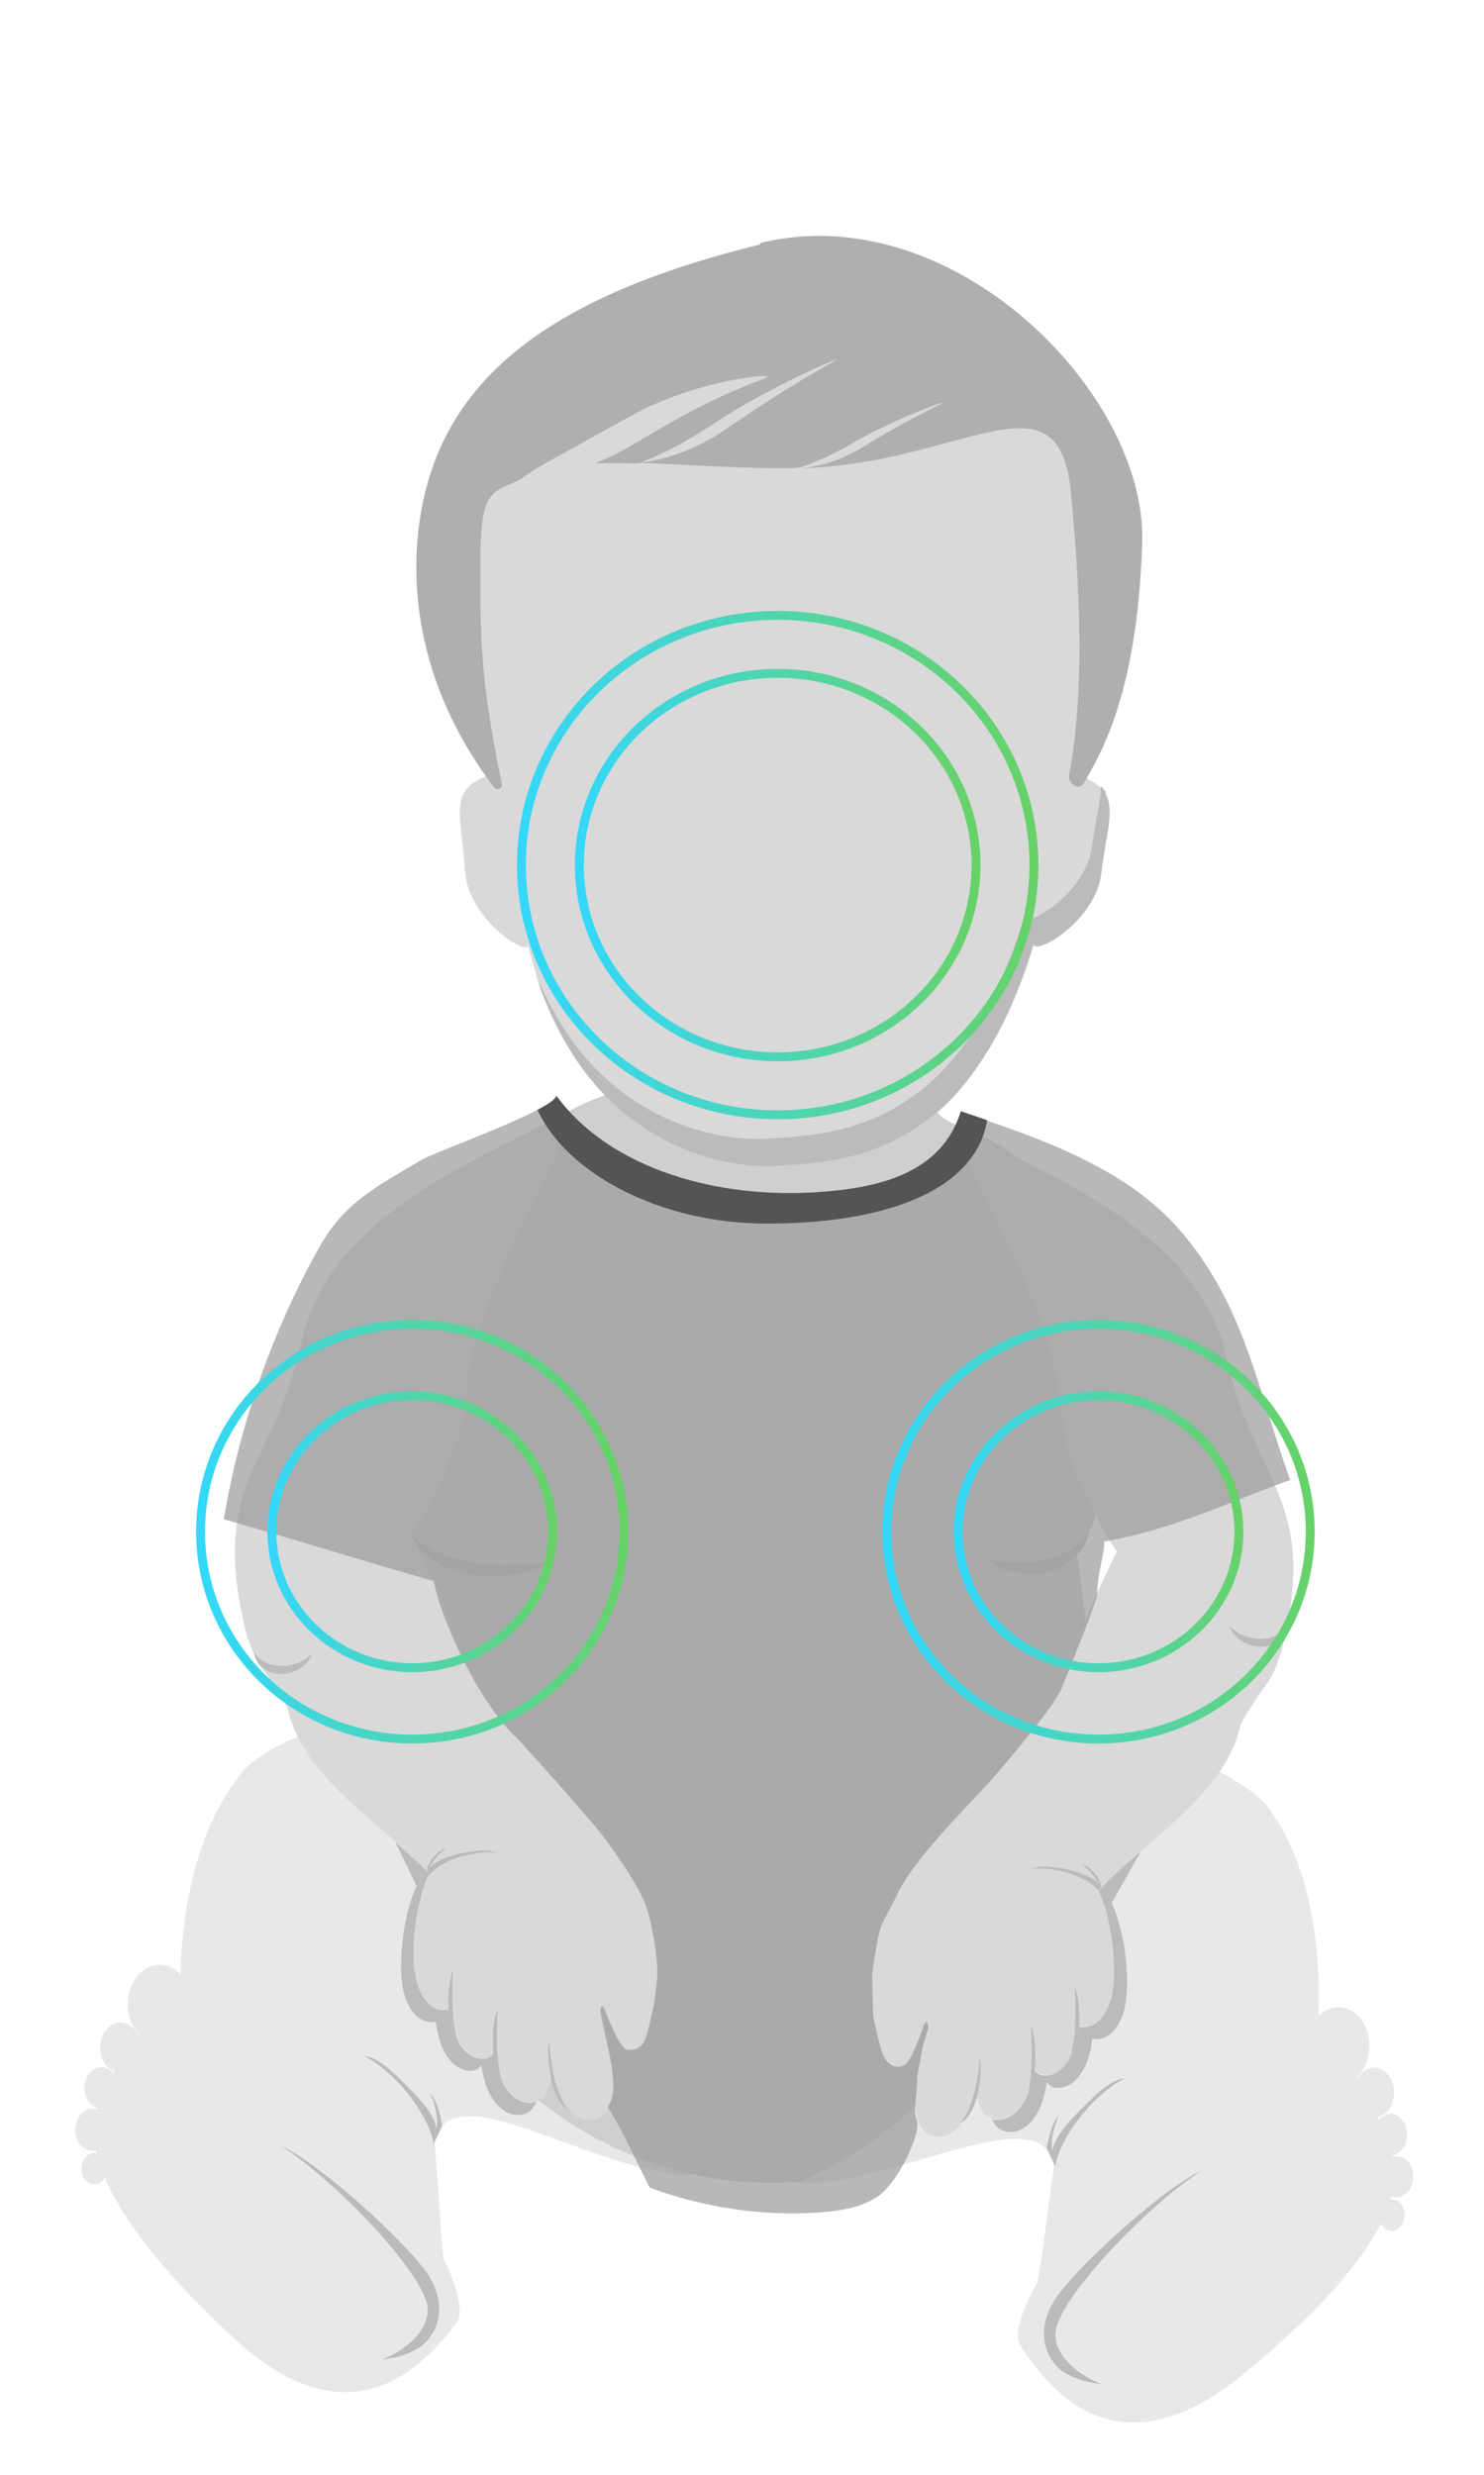 <?xml version="1.0" encoding="UTF-8"?>
<svg xmlns="http://www.w3.org/2000/svg" xmlns:xlink="http://www.w3.org/1999/xlink" version="1.1" x="0px" y="0px" viewBox="0 0 333 554.999" style="enable-background:new 0 0 333 554.999;" xml:space="preserve"> <g id="infant_x5F_sleep"> <path style="fill:#E8E8E8;" d="M315.605,492.004c1.7-1.6,2-4.5,0.8-6.6c-0.9-1.5-2.4-2.1-3.9-1.7c0,0,0-0.2,0-0.3 c0.6-0.1,1.1-0.4,1.7-0.9c1.7-1.6,2-4.5,0.8-6.6s-3.6-2.5-5.3-0.9c-0.1,0.1-0.2,0.2-0.3,0.4c0-0.2-0.2-0.4-0.2-0.6 c0.6-0.2,1.2-0.5,1.8-1c2-1.9,2.4-5.4,0.9-7.9s-4.3-2.9-6.3-1.1c-0.4,0.4-0.7,0.8-1,1.3c0,0-0.1-0.1-0.2-0.2l0,0 c3.1-2.9,3.8-8.4,1.5-12.3s-6.7-4.6-9.9-1.7c0,0,0,0.1-0.2,0.2c0.9-18.9-3.4-35.4-9.8-44.6c-4.7-10-39-24.7-45.5-5.9 c-30.1,87.3-75,87.9-60.2,88c21.3,0.1,53.8-19.7,56.2-3.7c-1.5,10.4-2.4,18.6-3.7,25.9c-3.7,6.6-5.4,11.9-3.8,14.3 c8.5,13.2,23.9,27.6,49.9,6.4c15.3-12.5,26-24,31-33.9c0,0.1,0,0.2,0.1,0.3c0.9,1.6,2.7,1.9,4,0.7c1.3-1.2,1.5-3.4,0.6-5 c-0.6-1.1-1.6-1.5-2.6-1.3c0-0.2,0.1-0.5,0.2-0.7c1.1,0.4,2.4,0.2,3.4-0.8l0,0V492.004z"></path> <path style="fill:#E8E8E8;" d="M98.905,396.204c-5.3-19.2-40.4-6.8-45.8,2.9c-6.9,8.7-12.3,24.9-12.6,43.8c0,0,0-0.1-0.1-0.2 c-2.9-3.1-7.4-2.7-10,1s-2.3,9.2,0.7,12.4l0,0c0,0-0.1,0.1-0.2,0.2c-0.2-0.5-0.5-1-0.9-1.4c-1.9-2-4.7-1.7-6.4,0.6 c-1.6,2.4-1.5,5.9,0.4,7.9c0.5,0.6,1.1,0.9,1.7,1.1c0,0.2-0.2,0.4-0.3,0.6c0-0.1-0.1-0.3-0.2-0.4c-1.6-1.7-4-1.4-5.3,0.5 c-1.4,2-1.2,4.9,0.4,6.6c0.5,0.5,1,0.8,1.6,1c0,0,0,0.2-0.1,0.3c-1.4-0.5-3,0-4,1.5c-1.4,2-1.2,4.9,0.4,6.6c0.9,1,2.2,1.3,3.3,1 c0,0.2,0.1,0.5,0.2,0.7c-1-0.2-2,0.1-2.7,1.1c-1.1,1.5-0.9,3.8,0.3,5c1.2,1.3,3,1.1,4.1-0.4c0-0.1,0-0.2,0.1-0.3 c4.3,10.2,14.2,22.4,28.7,35.8c24.5,22.8,40.9,9.4,50.2-3.2c1.7-2.3,0.4-7.7-2.9-14.5c-0.8-7.4-1.1-15.6-2-26.1 c3.4-15.8,34.5,6.1,55.8,7.4c14.8,0.9-29.9-2.6-54.3-91.7l0,0L98.905,396.204z"></path> <path style="fill:#CFCFCF;" d="M208.305,250.904c-0.9,0.7-1.9,1.4-2.8,2c-11.1,7.4-22.8,8-32.3,8.5c-4.8,0.2-18.8-0.7-31.9-10.9 c-1.8-1.4-3.6-3-5.4-4.8c-0.1,0-0.3,0-0.4,0c-4,1.4-8.1,3.2-12.6,6.7c-6.5,5.1-10.6,27.7-22.7,44.1c-6.1,8.2-14.1,40-7.6,51.2 c1.4,24.9,6.6,16.6,1.1,58.7c-0.3,2-0.4,4-0.5,5.9c-1.8,39.3,30.1,70.3,67,76.2c5.5,0.9,11.1,1.2,16.7,0.9c1.2,0,2.4-0.2,3.6-0.3 c-2.1-0.9,35.9-9.2,60.1-72.4c0.9-2.5,2.9-3.7,5.4-3.9c0.2-4.4,0.2-8.8,0.1-13.4c-0.4-19.6-2.5-38-4.5-50.9 c8.2-12.2,5.6-22.8,1.8-33.4c-6.8-18.9,3.8-28.3-5.4-48.6c0,0-9.4-6.9-14-9.8c-4.4-2.8-13.2-5-13.9-7.8l0,0c-0.6,0.5-1.2,1-1.9,1.5 l0,0L208.305,250.904z"></path> <path style="fill:#D9D9D9;" d="M146.605,434.304l-1.2-5.7c-1-3.8-8.6-16.1-11.4-18.8c-0.2-0.2-0.4-0.3-0.6-0.5 c-0.4-0.4-0.7-0.8-1.1-1.1c-0.1-0.3-0.3-0.7-0.5-1c-6.6-8-25.7-24.6-30.2-40.8c-2-7.1-5.9-15-9.3-22.2c2-3,3.8-6.1,5.3-9.3 c3-6.6,6.5-14.1,6.9-20.7c1.6-30.2,33.9-70.7,18.4-62.5c-16.9,8.9-49.4,21.9-55.2,49c-6.1,28.7-21.1,31.3-12.3,66.1 c0,0.4,0.2,0.7,0.4,0.9c0.6,2.1,1.4,4.1,2.7,6c1.1,1.6,5.7,8,6.2,10c3.6,15.5,22.2,26,31.6,36.5c-0.7,1.3-1.2,2.7-1.6,4.2 c-1.1,3.7-1.8,8.6-1.9,13.2c-0.2,9,3.3,13,6.8,13.1c0.4,0,0.7,0,1-0.1c0.8,7.6,4.5,10.9,7.6,11c1.2,0,2-0.4,2.6-1.3 c1.1,8,5,11.4,8.5,11.2c2.8-0.2,4.3-2.4,4.7-7.3c1.7,8.4,5.6,11.9,9.2,11.2c4-0.7,5.3-5.2,3.8-15.3c-0.5-3.1-1.2-6.3-2.2-9.2 c0.3-0.4,0.6-0.8,0.8-1.2c0.1,0.4,0.2,0.8,0.4,1.3c2.3,6.7,3.6,10.1,7.4,8.2c3.3-1.7,5.4-18.2,3.3-24.9l0,0L146.605,434.304z"></path> <path style="fill:#D9D9D9;" d="M275.205,304.404c-5.8-27.1-38.3-40.1-55.2-49c-15.4-8.1,16.8,32.3,18.4,62.5 c0.3,6.6,3.9,14.1,6.9,20.7c1.4,3.2,3.2,6.3,5.3,9.3c-3.4,7.2-7.3,15-9.3,22.2c-4.5,16.2-23.6,32.8-30.2,40.8 c-0.3,0.3-0.4,0.7-0.5,1c-0.4,0.4-0.8,0.7-1.1,1.1c-0.2,0.2-0.4,0.3-0.6,0.5c-2.8,2.7-10.4,15-11.4,18.8l-1.2,5.7 c-2.1,6.7,0,23.2,3.3,24.9c3.8,1.9,5-1.5,7.4-8.2c0.2-0.5,0.3-0.9,0.4-1.3c0.3,0.4,0.6,0.8,0.8,1.2c-0.9,2.9-1.7,6.1-2.2,9.2 c-1.5,10.1-0.2,14.6,3.8,15.3c3.6,0.7,7.5-2.8,9.2-11.2c0.4,4.9,1.8,7.1,4.7,7.3c3.6,0.2,7.4-3.2,8.5-11.2c0.6,0.9,1.4,1.4,2.6,1.3 c3.1,0,6.8-3.4,7.5-11c0.3,0,0.6,0.1,1,0.1c3.5,0,7-4.2,6.8-13.1c0-4.6-0.8-9.5-1.9-13.2c-0.4-1.5-0.9-3-1.6-4.2 c9.5-10.5,28-21,31.6-36.5c0.5-2,5.1-8.5,6.2-10c1.3-1.9,2.1-3.9,2.7-6c0.1-0.3,0.3-0.6,0.4-0.9 C296.305,335.804,281.405,333.104,275.205,304.404L275.205,304.404L275.205,304.404z"></path> <path style="fill:#BBBBBB;" d="M244.405,343.704c-1,4.6-6.1,9.2-12.1,9.2s-8.9-1-10.9-3.3c2.5,0.6,5.4,0.8,8.6,0.8 C236.405,350.404,241.905,347.404,244.405,343.704z"></path> <path style="fill:#BBBBBB;" d="M92.405,344.204c1.4,4.6,8.4,9.2,16.8,9.2s12.3-1,15-3.3c-3.4,0.6-7.5,0.8-11.9,0.8 C103.505,350.904,95.905,347.904,92.405,344.204C92.405,344.204,92.405,344.204,92.405,344.204z"></path> <path style="fill:#D9D9D9;" d="M251.905,142.004c1.7-50-26.2-78.9-77.3-78.9s-79.2,27.5-73.4,81.7c0.5,4.3,9.1,24.2,9.2,28.4 c0,0.2,0,0.4,0,0.6c-0.1,0-0.3,0-0.4,0c-9.9,3-6.3,9.7-5.7,21.2c0.6,11,13.7,19.4,14.2,17c0.6,2.4,1.2,4.6,1.9,6.7 c0-0.1,0-0.2-0.1-0.3c0.1,0.4,0.3,0.8,0.4,1.2c0.2,0.5,0.4,1.1,0.5,1.6c0.3,0.9,0.6,1.8,1,2.7c0,0.2,0.2,0.5,0.3,0.7 c3.7,9,8.3,15.9,13.4,21.1c-0.1,0-0.3,0.1-0.4,0.2c0.2,0,0.3,0,0.5-0.1c1.8,1.8,3.5,3.4,5.4,4.8c13.1,10.2,27,11.1,31.9,10.9 c9.5-0.5,21.2-1.1,32.3-8.5c0.9-0.6,1.9-1.3,2.8-2c0.6-0.5,1.2-1,1.9-1.5c3.7-3.2,7.3-7.3,10.6-12.6c0.3-0.5,0.6-1,1-1.5 c0.1-0.2,0.3-0.5,0.4-0.7c3.6-6.2,7-13.8,9.8-23.3l0,0l0,0c0,0.2,0,0.3,0,0.5l0,0c0,0.2,0.2,0.2,0.3,0.3 c2.4,0.6,13.7-6.6,14.8-16.6c0.9-8.1,3.1-13.7,0.9-17.6l0,0c-0.2-0.3-0.5-0.7-0.7-1c0,0-0.1-0.2-0.2-0.2c0,0-0.2-0.2-0.3-0.2 c-0.9-0.9-2.2-1.7-4-2.4c0-0.5,0.1-1,0.2-1.6c1-9.5,8.6-20.6,8.9-30.3l0,0L251.905,142.004z"></path> <path style="fill:#AFAFAF;" d="M170.605,54.804c-46.7,11.5-72,29.9-76.5,62.4c-2.7,19.6,2.5,40.7,16.8,59.4 c0.6,0.8,1.9,0.2,1.7-0.8c-5.2-25.3-4.8-34.3-4.8-50.6s3.2-14.6,8.9-17.7c4.2-2.9,2.6-1.9,24.8-14.2c15.1-8.4,33.9-9.9,30.2-8.5 c-8.8,3.4-15.1,6.2-28.3,14.1c-3.3,2-6.6,3.7-9.9,5c3-0.1,6.3,0,9.7,0c4-1.4,9.6-4,17.1-9c12.9-8.5,30.3-15.8,27-14 c-7.7,4.4-13.2,7.7-24.5,15.4c-7.8,5.3-14.5,6.9-19.5,7.5c10.2,0.3,22,1.3,34.5,1.2c0.6,0,1.5-0.2,2.1-0.3 c2.8-0.9,6.6-2.5,11.5-5.4c9.7-5.6,22.5-10.1,20.1-8.9c-5.8,2.9-9.9,5-18.3,10.1c-5.2,3.1-9.7,4.1-13.2,4.5 c36.1-1.1,57.6-22.7,60.3,5.4c2.8,28.5,2.4,48.9-0.4,63.4c-0.4,1.9,2.3,3.6,3.2,2c4.6-7.8,12.1-21.4,13.2-53.9 c1.2-33.6-42.5-78-85.8-67.4l0,0L170.605,54.804z"></path> <path style="opacity:0.7;fill:#9B9B9B;enable-background:new ;" d="M124.705,245.804c0,2.9-26.9,12.4-30.3,14.4 c-9.8,5.9-17,9.3-22.7,19.4c-10.6,18.9-17.9,39.7-21.5,61.1c16.9,4.8,30.3,9.1,47.2,13.9c0.7,6.4,9.8,27.1,18.3,34.9 c2.7,2.5,15.1,16.9,17.7,19.9c3,3.6,9.6,12.8,11.3,17.4c1.7,4.4,2.8,11.8,2.8,15.9c0,1-0.5,4.7-0.6,5.7c-0.2,1.3-1.6,8.2-2.4,9.5 c-0.7,1.2-1.7,1.9-3.7,1.8c-1.4,0-3.8-5.8-5.5-9.7c-0.2-0.5-0.7,0.1-0.5,1.5c0.3,2.2,2.3,10.4,2.5,12.3c0.1,1.3,0.4,3.2,0.3,4.6 c-0.2,3.3-1.4,3.9-1.1,4.3c3.5,5.7,6.2,11.9,9.3,17.9c11.9,4.4,24.8,6.4,37.5,5.6c4.5-0.3,9.1-0.9,13-3.2c5.2-3,10.3-14.6,9.5-17.2 c-0.6-2-0.5-2.1-0.4-3.8c0-1.1,0.5-4.6,0.4-5.7c-0.1-0.6,1-5.8,1.1-6.4c0.4-2.5,1.2-4.1,1.4-5.2c0.1-1-0.5-1.6-0.8-0.9 c-0.4,1-3,8.7-4.6,9.4c-2.5,1.1-4-0.9-4.6-2s-2.1-7.7-2.3-8.8c-0.2-1-0.2-7.5-0.3-9.3c0-1.3,1.3-8.8,1.7-10.1 c0.8-2.7,2.1-4.2,3.7-7.7c3.7-8.5,17.7-21.8,22.1-27c2.7-3.1,13.4-15.7,15-19.6c2-5,8-19.7,8-21.1c0-4.7,1.6-8.8,1.6-11.9 c15.7-2.8,26.7-8.4,41.7-13.8c-7.5-20.8-10.2-39.2-24.8-56.1c-12.1-13.9-31.4-20.6-48.9-26.4c-4.2,13.5-17.4,17.1-31.5,18.1 c-22.8,1.7-47-5-59.3-21.6l0,0L124.705,245.804z"></path> <path style="fill:#BBBBBB;" d="M93.505,423.004c-0.7,1.3-1.2,2.7-1.6,4.2c-1.1,3.7-1.8,8.6-1.9,13.2c-0.2,9,3.3,13,6.8,13.1 c0.4,0,0.7,0,1-0.1c0.8,7.6,4.5,10.9,7.6,11c1.2,0,2-0.4,2.6-1.3c1.1,8,5,11.4,8.5,11.2c1.8-0.1,3-1,3.8-2.9c-0.3,0-0.7,0.1-1,0.2 c-3.6,0.2-7.4-3.2-8.5-11.2c-0.6,0.9-1.4,1.4-2.6,1.3c-3.1,0-6.8-3.4-7.6-11c-0.3,0-0.6,0.1-1,0.1c-3.5,0-7-4.2-6.8-13.1 c0-4.6,0.8-9.5,1.9-13.2c0.4-1.6,0.9-3,1.6-4.2c-2.2-2.4-4.8-4.8-7.6-7.2"></path> <path style="fill:#BBBBBB;" d="M256.005,415.204c-3.5,3-6.9,5.9-9.5,8.9c0.7,1.3,1.2,2.7,1.6,4.2c1.1,3.7,1.8,8.6,1.9,13.2 c0.2,9-3.3,13-6.8,13.1c-0.4,0-0.7,0-1-0.1c-0.8,7.6-4.5,10.9-7.5,11c-1.2,0-2-0.4-2.6-1.3c-1.1,8-5,11.4-8.5,11.2 c-0.4,0-0.7,0-1-0.2c0.8,1.9,2,2.8,3.8,2.9c3.6,0.2,7.4-3.2,8.5-11.2c0.6,0.9,1.4,1.4,2.6,1.3c3.1,0,6.8-3.4,7.6-11 c0.3,0,0.6,0.1,1,0.1c3.5,0,7-4.2,6.8-13.1c0-4.6-0.8-9.5-1.9-13.2c-0.4-1.5-0.9-3-1.6-4.2"></path> <path style="fill:#BBBBBB;" d="M57.105,370.304c0,0.5,0,1,0.2,1.4c1,3,4.7,4.5,8.2,3.3c2.3-0.7,3.9-2.4,4.6-4.2 c-1.1,1.1-2.6,2-4.4,2.5c-3.8,1-7.6-0.4-8.7-3l0,0L57.105,370.304z"></path> <path style="fill:#BBBBBB;" d="M288.905,364.204c0,0.5,0,1-0.2,1.4c-1,3-4.7,4.5-8.2,3.3c-2.3-0.7-3.9-2.4-4.6-4.2 c1.1,1.1,2.6,2,4.4,2.5c3.8,1,7.6-0.4,8.7-3l0,0L288.905,364.204z"></path> <path style="fill:#BBBBBB;" d="M215.705,475.904c1.4-0.4,3.2-3.4,3.9-7.3c0.5-3.1,0.7-5.7,0.2-7.1c0,1.6-0.3,3.5-0.7,5.5 c-0.7,4.1-2.1,7.4-3.4,8.8l0,0V475.904z"></path> <path style="fill:#BBBBBB;" d="M230.105,470.804c0.8-1.5,2.2-4.8,2.2-9.1s-0.4-6.1-1-7.5c0.2,1.7,0.2,3.8,0.2,6.1 C231.505,464.804,231.105,469.004,230.105,470.804L230.105,470.804z"></path> <path style="fill:#BBBBBB;" d="M239.905,461.904c0.8-1.3,2.3-4.6,2.3-8.9c0-3.4-0.4-6.1-1.1-7.5c0.2,1.7,0.2,3.8,0.2,6.1 c0,4.5-0.5,8.6-1.5,10.3H239.905z"></path> <path style="fill:#BBBBBB;" d="M246.505,424.004c-1.3-1.7-4.5-3.5-8.4-4.4c-2.4-0.6-4.8-0.7-6.7-0.5c1.8-0.8,4.4-0.5,7.5,0 c3.4,0.7,6.4,1.9,7.7,3.4c-0.4-0.7-0.9-1.5-1.5-2.2c-0.7-0.9-1.6-1.7-2.3-2.2c0.9,0.2,2.1,1,3,2.2c0.9,1.1,1.1,1.9,1.3,2.8"></path> <path style="fill:#BBBBBB;" d="M248.205,177.804L248.205,177.804c-0.2-0.3-0.5-0.7-0.7-1c0,0-0.1-0.2-0.2-0.2c0,0-0.2-0.2-0.3-0.2 c0,3.4-1.2,7.7-1.9,13.1c-1.3,11.4-16,19.2-15.2,15.8c-5.8,19.2-13.5,30.9-21.9,38.1c-0.6,0.5-1.2,1-1.9,1.5 c-0.9,0.7-1.9,1.4-2.8,2c-11.1,7.4-22.8,8-32.3,8.5c-4.8,0.2-18.8-0.7-31.9-10.9c-1.8-1.4-3.6-3-5.4-4.8c-0.2,0-0.3,0-0.5,0.1 c0.1,0,0.3-0.1,0.4-0.2c-5-5.1-9.6-12-13.3-20.9c0,0.3,0.2,0.6,0.3,0.9c0.2,0.5,0.4,1.1,0.5,1.6c0.3,0.9,0.6,1.8,1,2.7 c0,0.2,0.2,0.5,0.3,0.7c3.7,9,8.3,15.9,13.4,21.1c-0.1,0-0.3,0.1-0.4,0.2c0.2,0,0.3,0,0.5-0.1c1.8,1.8,3.5,3.4,5.4,4.8 c13.1,10.2,27,11.1,31.9,10.9c9.5-0.5,21.2-1.1,32.3-8.5c0.9-0.6,1.9-1.3,2.8-2c0.6-0.5,1.2-1,1.9-1.5c3.7-3.2,7.3-7.3,10.6-12.6 c0.3-0.5,0.6-1,1-1.5c0.1-0.2,0.3-0.5,0.4-0.7c3.6-6.2,7-13.8,9.8-23.3l0,0l0,0c0,0.2,0,0.3,0,0.5l0,0c0,0.2,0.2,0.2,0.3,0.3 c2.4,0.6,13.7-6.6,14.8-16.6c0.9-8.1,3.1-13.7,0.9-17.6l0,0L248.205,177.804z"></path> <path style="fill:#BBBBBB;" d="M127.405,473.104c-1.4-0.5-3.3-3.7-3.9-7.8c-0.5-3.3-0.7-6.1-0.3-7.5c0.1,1.7,0.4,3.7,0.7,5.9 C124.605,468.004,126.105,471.604,127.405,473.104z"></path> <path style="fill:#BBBBBB;" d="M112.805,467.204c-0.8-1.5-2.2-4.8-2.2-9.1s0.4-6.1,1.1-7.5c-0.2,1.7-0.2,3.8-0.2,6.1 c0,4.5,0.4,8.7,1.4,10.5l0,0H112.805z"></path> <path style="fill:#BBBBBB;" d="M102.905,458.204c-0.8-1.3-2.3-4.6-2.3-8.9c0-3.4,0.4-6.1,1.1-7.5c-0.2,1.7-0.2,3.8-0.2,6.1 c0,4.5,0.5,8.6,1.5,10.3H102.905z"></path> <path style="fill:#BBBBBB;" d="M96.405,420.404c1.3-1.7,4.5-3.5,8.4-4.4c2.4-0.6,4.8-0.7,6.7-0.5c-1.8-0.8-4.4-0.5-7.5,0 c-3.4,0.7-6.4,1.9-7.7,3.4c0.4-0.7,0.9-1.5,1.5-2.2c0.7-0.9,1.6-1.7,2.3-2.2c-0.9,0.2-2.1,1-3,2.2c-0.9,1.1-1.1,1.9-1.3,2.8"></path> <path style="fill:#BBBBBB;" d="M237.205,521.504c2.5-8.3,21-27.5,32.6-34.8c-9.5,4.4-28.5,22.1-32.9,28.7c-4.3,6.5-3,12.7,1.4,16.3 c2.3,1.5,5.1,2.6,8.8,2.9c-4.6-1.6-11.8-6.8-10-13l0,0L237.205,521.504z"></path> <path style="fill:#BBBBBB;" d="M95.605,516.004c-2.5-8.3-21-27.5-32.6-34.8c9.5,4.4,28.5,22.1,32.9,28.7c4.3,6.5,3,12.7-1.4,16.3 c-2.3,1.5-5.1,2.6-8.8,2.9c4.6-1.6,11.8-6.8,10-13l0,0L95.605,516.004z"></path> <path style="fill:#BBBBBB;" d="M236.805,485.804c0.5-3.6,3.4-8.8,7.6-13.4c2.6-2.8,5.4-5,7.9-6.3c-2.8,0.3-5.8,2.9-9.2,6.4 c-3.8,3.8-6.3,6.6-7,9.9c0-1.4-0.2-1.4,0-2.9c0.3-2,0.9-3.7,1.5-5.1c-1,1.1-1.9,3.2-2.4,5.7c-0.5,2.4-0.2,0.4-0.3,1.7"></path> <path style="fill:#BBBBBB;" d="M97.305,480.804c-0.5-3.6-3.4-8.8-7.6-13.4c-2.6-2.8-5.4-5-7.9-6.3c2.8,0.3,5.8,2.9,9.2,6.4 c3.8,3.8,6.3,6.6,7,9.9c0-1.4,0.2-1.4,0-2.9c-0.3-2-0.9-3.7-1.5-5.1c1,1.1,1.9,3.2,2.4,5.7c0.5,2.4,0.2,0.4,0.3,1.7"></path> <path style="fill:#545454;" d="M172.105,274.404c27.4,0,46.9-7.8,49.4-23.2c-2-0.7-3.9-1.3-5.9-2c-4.2,13.5-17.4,17.1-31.5,18.1 c-22.8,1.7-47.1-5-59.3-21.6c0,0.7-1.6,1.8-4.2,3.2C127.005,262.904,147.805,274.404,172.105,274.404L172.105,274.404 L172.105,274.404z"></path> <linearGradient id="SVGID_1_" gradientUnits="userSpaceOnUse" x1="145.2" y1="632.329" x2="42.1" y2="639.129" gradientTransform="matrix(1 0 0 1 0 -292.3)"> <stop offset="0" style="stop-color:#6AD260"></stop> <stop offset="1" style="stop-color:#33D8FF"></stop> </linearGradient> <path style="fill:none;stroke:url(#SVGID_1_);stroke-width:2;" d="M92.505,297.004c26.3,0,47.5,20.8,47.5,46.5 s-21.2,46.5-47.5,46.5s-47.5-20.8-47.5-46.5S66.205,297.004,92.505,297.004L92.505,297.004z"></path> <linearGradient id="SVGID_00000140717879612727250980000007671742257041798052_" gradientUnits="userSpaceOnUse" x1="299.2" y1="632.329" x2="196.1" y2="639.129" gradientTransform="matrix(1 0 0 1 0 -292.3)"> <stop offset="0" style="stop-color:#6AD260"></stop> <stop offset="1" style="stop-color:#33D8FF"></stop> </linearGradient> <path style="fill:none;stroke:url(#SVGID_00000140717879612727250980000007671742257041798052_);stroke-width:2;" d=" M246.505,297.004c26.3,0,47.5,20.8,47.5,46.5s-21.2,46.5-47.5,46.5s-47.5-20.8-47.5-46.5S220.205,297.004,246.505,297.004 L246.505,297.004z"></path> <linearGradient id="SVGID_00000063611964862988381190000016264621605415702433_" gradientUnits="userSpaceOnUse" x1="127.802" y1="633.455" x2="58.702" y2="638.055" gradientTransform="matrix(1 0 0 1 0 -292.3)"> <stop offset="0" style="stop-color:#6AD260"></stop> <stop offset="1" style="stop-color:#33D8FF"></stop> </linearGradient> <path style="fill:none;stroke:url(#SVGID_00000063611964862988381190000016264621605415702433_);stroke-width:2;" d=" M92.505,313.004c17.4,0,31.5,13.7,31.5,30.5s-14.1,30.5-31.5,30.5s-31.5-13.7-31.5-30.5S75.105,313.004,92.505,313.004z"></path> <linearGradient id="SVGID_00000092444938774064545770000013785441700002291388_" gradientUnits="userSpaceOnUse" x1="281.802" y1="633.455" x2="212.702" y2="638.055" gradientTransform="matrix(1 0 0 1 0 -292.3)"> <stop offset="0" style="stop-color:#6AD260"></stop> <stop offset="1" style="stop-color:#33D8FF"></stop> </linearGradient> <path style="fill:none;stroke:url(#SVGID_00000092444938774064545770000013785441700002291388_);stroke-width:2;" d=" M246.505,313.004c17.4,0,31.5,13.7,31.5,30.5s-14.1,30.5-31.5,30.5s-31.5-13.7-31.5-30.5S229.105,313.004,246.505,313.004 L246.505,313.004z"></path> <linearGradient id="SVGID_00000148645914053342740310000017991081366476598705_" gradientUnits="userSpaceOnUse" x1="238.003" y1="482.166" x2="113.703" y2="490.267" gradientTransform="matrix(1 0 0 1 0 -292.3)"> <stop offset="0" style="stop-color:#6AD260"></stop> <stop offset="1" style="stop-color:#33D8FF"></stop> </linearGradient> <path style="fill:none;stroke:url(#SVGID_00000148645914053342740310000017991081366476598705_);stroke-width:2;" d=" M174.505,138.004c31.8,0,57.5,25.1,57.5,56s-25.7,56-57.5,56s-57.5-25.1-57.5-56S142.705,138.004,174.505,138.004z"></path> <linearGradient id="SVGID_00000111887040676276469590000013383197993275131008_" gradientUnits="userSpaceOnUse" x1="223.901" y1="483.035" x2="127.201" y2="489.435" gradientTransform="matrix(1 0 0 1 0 -292.3)"> <stop offset="0" style="stop-color:#6AD260"></stop> <stop offset="1" style="stop-color:#33D8FF"></stop> </linearGradient> <path style="fill:none;stroke:url(#SVGID_00000111887040676276469590000013383197993275131008_);stroke-width:2;" d=" M174.505,151.004c24.6,0,44.5,19.3,44.5,43s-19.9,43-44.5,43s-44.5-19.3-44.5-43S149.905,151.004,174.505,151.004z"></path> </g> <g id="Layer_1"> </g> </svg>
